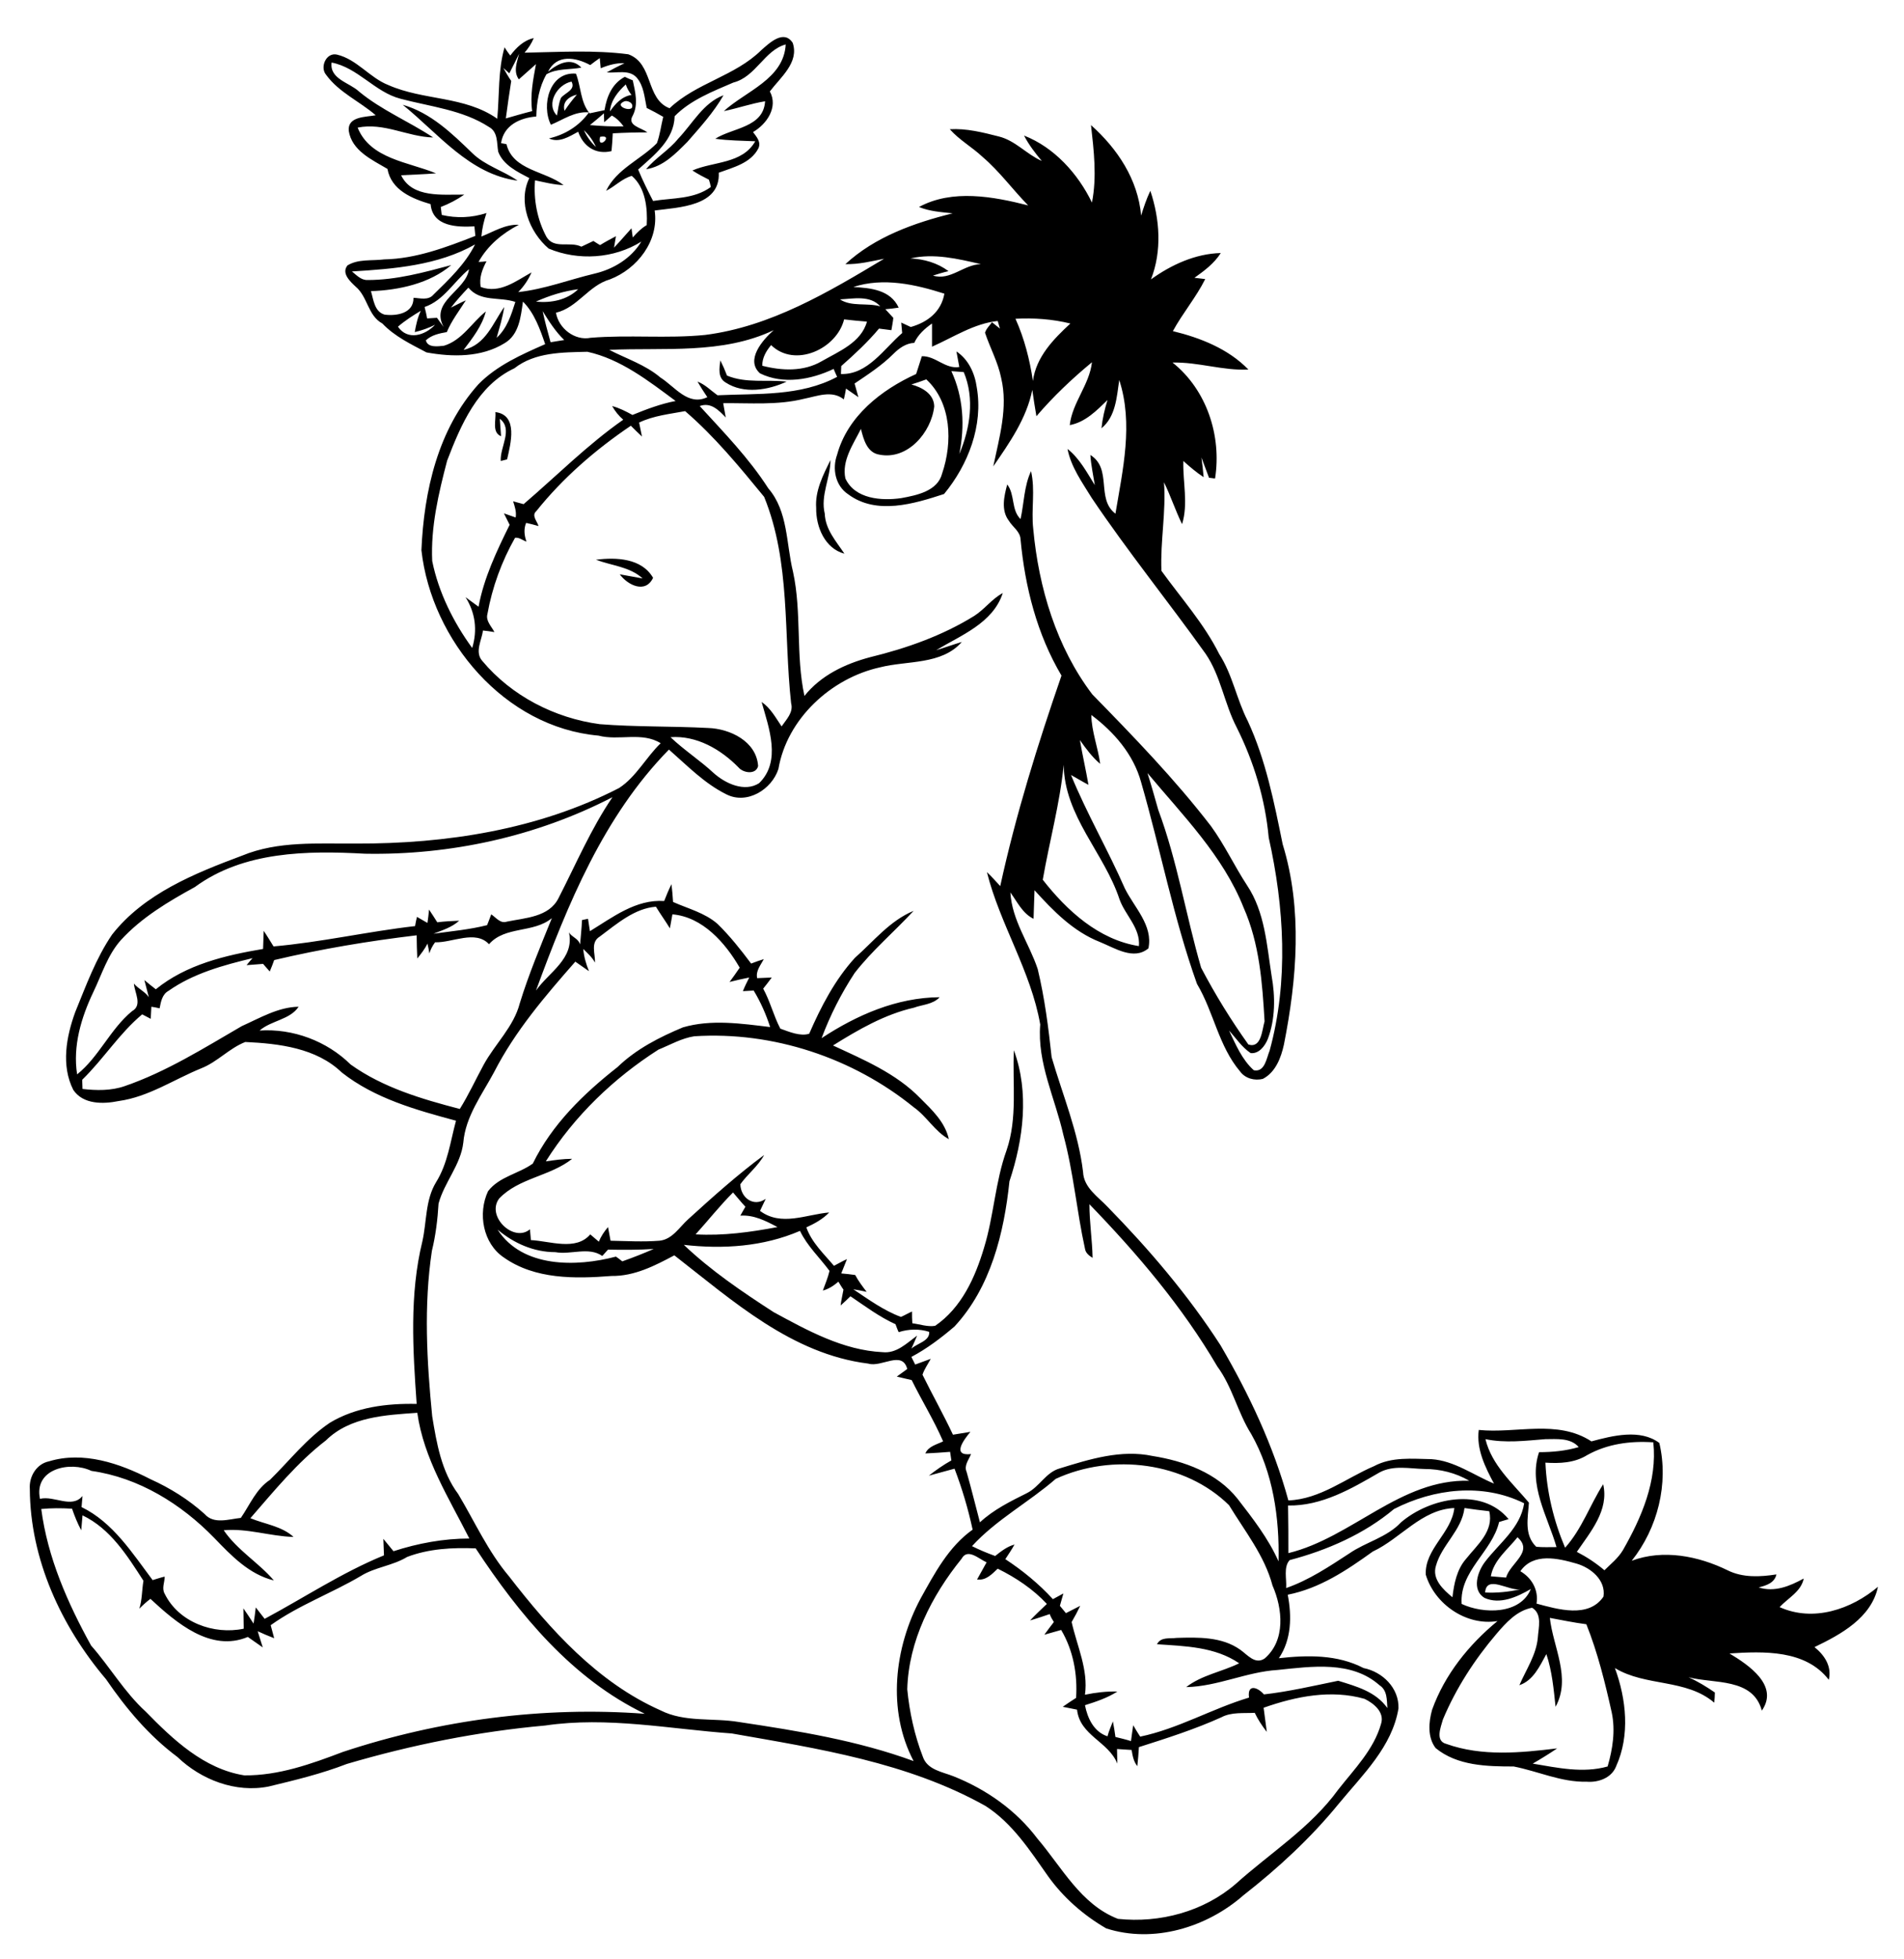 <?xml version="1.0" encoding="utf-8"?>
<!-- Generator: Adobe Illustrator 21.0.2, SVG Export Plug-In . SVG Version: 6.00 Build 0)  -->
<svg version="1.2" baseProfile="tiny" id="Layer_1" xmlns="http://www.w3.org/2000/svg" xmlns:xlink="http://www.w3.org/1999/xlink"
	 x="0px" y="0px" viewBox="0 0 600 617" overflow="scroll" xml:space="preserve">
<path d="M187.8,176.3c6.4-0.8,14.4-0.5,18,5.7c-2.4,5.1-8,2.3-10.5-1.1c2.4,0.4,4.8,0.9,7.2,1.3
	C198.5,178.5,192.8,178.2,187.8,176.3 M257.2,160c-0.4-5.4,2.2-10.4,4.5-15.1c0,5.7-3.2,11.1-1.8,16.9c0.2,5,3.6,8.7,6.2,12.6
	C260,172.8,257.1,166,257.2,160 M156.1,129.8c7.3,0.9,4.8,10,3.7,14.9c-0.5,0.1-1.5,0.4-2,0.5c-0.3-4.4,4-10-0.3-13.3
	c0.1,1.8,0.3,3.7,0.4,5.5C154.9,136.2,156.4,132.2,156.1,129.8 M227,113.5c0.8,1.6,1.5,3.2,2.1,4.8c6,2.5,12.5,1.2,18.8,1.9
	c-5.8,2.7-13.5,4-19.2,0.3C226.1,119,226.7,115.9,227,113.5 M287.2,121.1c3.3,0.9,7.1,2.9,7.2,6.9c-0.9,8.2-8.4,17-17.3,15.2
	c-3.9-0.6-5-4.9-5.8-8.1c-2.4,4.8-6.1,10-4.9,15.6c3,6.5,11.4,7.1,17.6,6.2c4.9-0.9,11.5-2.2,12.9-7.8c3.3-9.7,3-22.2-5-29.6
	C290.3,120.1,288.8,120.6,287.2,121.1 M299.8,116.9c3.8,8.2,4.3,17.3,2.5,26.1c3.4-8,4.9-17.5,1.4-25.8
	C302.4,117.1,301.1,117,299.8,116.9 M301.4,110.7c3.8,2.5,5.8,6.9,6.4,11.3c2.1,12-2.7,24.4-10.3,33.6c-9.5,3.1-21.3,6.7-30.2,0.1
	c-4.1-2.7-5.1-8.1-3.5-12.5c3.3-12.1,13.9-20.4,24.9-25.4c0.6-1.9,1.2-3.8,1.8-5.6c4.4-0.1,7.3,4.1,11.8,3.4
	C302,113.9,301.7,112.3,301.4,110.7 M126.9,33c8.8,2.5,15.5,9,21.9,15.2c4.1,4,9.7,5.5,14.3,8.7C147.9,54.9,138.1,42,126.9,33
	 M213.7,43.7c4.6-4.8,7.9-11.3,14.3-13.7c-3.1,5.4-7.3,10-11.4,14.7c-3.7,3.7-7.6,7.8-13,8.6C206.6,49.7,210.8,47.3,213.7,43.7
	 M189.1,43.1C188.1,47.7,193.8,42.2,189.1,43.1 M184,41c0.9,2,2.2,3.8,3.8,5.3C186.9,44.3,185.6,42.5,184,41 M185.9,39.4
	c3.5,0.3,7.1,0.5,10.6,0.4c-1-1.4-2.2-2.6-3.7-3.4c-0.8,0.7-1.6,1.4-2.4,2.1c0-0.7-0.1-2.1-0.1-2.8C188.8,37,187.4,38.2,185.9,39.4
	 M196.4,32.1c-2.5,1.2,1.6,3,2.7,1.9C199.9,32.5,197.6,31.3,196.4,32.1 M177.9,34.9c1.2-1.8,2.5-3.5,3.9-5.1
	C179.3,30.4,177.1,32.1,177.9,34.9 M192.2,35.1c1.7-2.4,3.7-4.7,6.8-5.2c-0.8-1-1.4-2.1-1.8-3.3C194.7,28.9,192.5,31.6,192.2,35.1
	 M175.5,36.4c0.4-1.8,0.5-3.8,1.3-5.6c1.3-1.6,4.7-2.5,3.3-5.1C175.6,26.6,171.9,32.7,175.5,36.4 M173.6,39.3
	c-3.1-6.2-0.4-16.8,7.9-16.1c1.6,4.1,1.4,9,4.3,12.5c1.6-0.3,3.1-0.7,4.7-1c0.7-4.3,2.4-8.4,6.4-10.5c0.8,0.4,1.7,0.8,2.5,1.1
	c0.8,3.7,1.8,7.6,0,11.1c-1.9,3.2,2.7,3.8,4.6,5.3c-3.6,0-7.3,0.1-10.9,0.3c-0.1,1.9-0.2,3.7-0.4,5.6c-5,1.2-8.9-1.5-10.5-6.1
	c-2.8,1.5-6,3.6-9.2,2.1c5.1-1.2,9.5-3.9,12.6-8.2C181.1,35,177.5,37.7,173.6,39.3 M471.6,514.6c-6.9,8.1-12.8,17.2-16.9,27
	c-0.7,2.5-2.5,6.8,1.1,7.7c11.2,4,23.4,2.8,34.9,1.4c-2.5,1.7-5.1,3.3-7.7,4.8c7.8,1.3,15.8,3.1,23.6,0.9c1.6-5.5,2.5-11.3,1.3-17
	c-2.1-9.4-4.4-18.8-8-27.8c-3.9-0.5-7.7-1.3-11.5-2c1,9.2,6.8,18.9,1.8,28c-0.6-5.6-1.1-11.2-2.9-16.6c-2.1,3.8-4.1,8.3-8.5,9.8
	c2.1-4.9,5.3-9.5,5.8-14.9c0.2-3.2,1.5-7.5-1.8-9.5C478,507.3,474.6,511.1,471.6,514.6 M468,501.6c3.7,0.2,7.4-0.2,11.1-1
	C475.5,501.2,468.4,495.9,468,501.6 M479.1,494.9c3.6,2.1,5.8,5.9,5.1,10.2c6.7,1.8,16.4,4.7,21.1-2.2c0.8-5.2-4-9.1-8.5-10.4
	C490.9,490.8,483.2,489,479.1,494.9 M303,491c-9.4,11.6-16.7,25.9-17.1,41.1c0.7,7.2,2.3,14.5,4.9,21.2c1.4,4.2,6.2,4.8,9.7,6.2
	c10.3,4.1,19.7,10.7,26.4,19.6c7.7,9,13.7,20.8,25.4,25.3c13.2,1.4,27-2.3,37.1-11c10.9-9.8,23.6-17.7,32.3-29.7
	c5.1-6.5,11.2-12.6,13.5-20.7c1.2-3.7-2.3-6.5-5.2-7.9c-10.5-3-21.6-0.8-31.8,2.8c0.3,2.5,0.7,5.1,1,7.6c-1.5-1.9-2.8-3.9-3.8-6
	c-3.5,0.2-7.3-0.3-10.5,1.4c-8.4,3.8-17.2,6.6-26,9.4c-0.1,2-0.3,4-0.5,6c-1.2-1.5-1.5-3.3-1.8-5.1c-1.5-0.1-3.1-0.2-4.6-0.3
	c0,1.5,0.1,3.1,0.1,4.6c-2.8-7-11.8-8.8-12.7-17c-1.5-0.3-3-0.6-4.5-0.9c1.4-1,2.8-1.9,4.2-2.8c0.5-7.4-0.9-15-4.7-21.4
	c-1.8,0.5-3.5,1-5.3,1.5c1-1.4,2-2.7,3-4c-0.5-0.8-1-1.6-1.3-2.5c-2.1,0.7-4.1,1.4-6.2,2c1.7-1.8,3.5-3.5,5.3-5.2
	c-4.4-4.7-9.8-8.3-15.5-11.1c-1.8,1.7-3.7,3.8-6.5,3.4c1-1.8,2-3.6,3-5.4C308.4,491,304.9,487.5,303,491 M469.8,496.5
	c1.6,0.1,3.2,0.3,4.8,0.4c1.3-4.6,8.8-8.1,3.6-12.7C475.1,488.1,470.7,491.4,469.8,496.5 M461.5,475c-0.9,7.1-7.2,11.6-9,18.2
	c-1.3,4.2,2.3,7.5,5.2,9.9c0.5-4.3,1.4-8.8,4.3-12.1c3.5-4.4,8.8-8.7,7.3-15C466.7,475.7,464.1,475.4,461.5,475 M13,475.3
	c2,15.3,8.3,29.6,15.7,43c6,6.8,10.5,14.7,17.2,20.8c8.6,8.8,18.4,18.1,31.1,20.1c10.8,0.1,21.1-3.6,31.1-7.4
	c30.5-10.1,63.1-14.4,95.1-12c-22.9-11-39.6-31.3-53.3-52.1c-7.3-0.3-14.8,0.1-21.6,2.7c-4.6,2.8-10.1,3.2-14.6,6
	c-9.3,5.5-19.6,9.2-28.4,15.5c0.4,1.4,0.7,2.7,1.1,4.1c-1.8-0.7-3.5-1.4-5.2-2.2c0.5,1.7,1.1,3.4,1.6,5.1c-1.6-1.1-3.1-2.2-4.7-3.3
	c-11.7,4.9-22.6-4.5-30.7-12c-1.2,0.9-2.4,2-3.5,3.1c0.9-2.8,0.8-5.8,1.3-8.8c-5.1-7.9-10.4-16.4-19.2-20.6
	c-0.1,1.6-0.3,3.1-0.4,4.7c-1.2-2.2-2.1-4.5-2.9-6.8C19.3,475,16.1,475,13,475.3 M439.3,475.3c-9.4,7.9-21.1,13-32.9,16.1
	c-2,2.2-0.9,5.9-1.1,8.8c7.2-2.5,13.6-6.8,19.9-10.9c5.2-3.6,11.8-5,16.3-9.8c9-7.7,25.5-11.2,33.9-1c-0.8,0.2-2.3,0.7-3,0.9
	c-2.2,9.4-12.5,15.4-11.8,25.8c6.8,3.2,18.5,3.4,21.8-4.7c-4.3,2.5-9.7,5-14.6,2.8c-4.1-2.5-2.2-8.3,0.2-11.4
	c4.5-5.9,11.1-10.6,12.3-18.4C467.2,467,451.8,468.9,439.3,475.3 M434.7,463.8c-8.8,5.1-18.2,10.6-28.8,10.4c0.1,5,0.1,10,0.1,15
	c20.1-4.9,35.3-23.4,57-22.8c-4.3-2.5-9.2-3.7-14.1-3.7C444.2,462.6,439.1,461.4,434.7,463.8 M332.7,465.8
	c-8.5,7.4-18.7,12.8-26.4,21.2c2.4,1.2,4.8,2.2,7.3,3.1c1.9-1.5,3.8-3,6.1-3.6c-0.9,1.6-1.9,3.1-2.9,4.6c5.5,3.6,10.6,7.8,15,12.6
	c1.1-0.6,2.2-1.2,3.3-1.8c-0.4,1.3-0.7,2.6-1.1,3.9c0.6,0.8,1.3,1.5,1.9,2.3c1.5-0.8,3-1.5,4.5-2.3c-0.8,1.7-1.7,3.4-2.7,5.1
	c1.7,7.6,5.3,15,4.2,22.9c3.4-0.7,6.8-1.1,10.2-1c-3.1,2-6.7,3.2-10.2,4.3c0.8,4.1,2.8,8.4,7.1,9.8c0.4-1.6,1.1-3.1,1.7-4.7
	c0.3,1.6,0.6,3.3,0.8,4.9c1.6,0.4,3.3,0.8,4.9,1.3c0.2-1.7,0.5-3.4,0.7-5c0.7,1.2,1.4,2.4,2.2,3.6c12-2.5,22.6-8.8,34.3-12.3
	c-0.6-4.4,2.7-3.3,4.7-1c7.9-0.9,15.6-2.7,23.4-4.3c5.8,1.8,11.8,3.4,15.5,8.6c-0.2-2.6,0-5.6-2.5-7.2c-8.8-7.8-21.4-5.9-32.1-4.8
	c-9.8,0.6-18.9,5.2-28.8,5.4c4.9-3.8,11.2-4.8,16.7-7.5c-7.6-5.2-17-5.4-25.9-6c1.2-2.4,4-1.7,6.2-2c6.8-0.2,14.2-0.4,20,3.7
	c2.3,1.6,4.7,4.8,7.7,2.8c6.7-5.7,5.7-15.7,2.5-23c-2.5-9.4-8.7-17.1-13.7-25.3C373.5,460.5,350.5,457.6,332.7,465.8 M500.2,458.3
	c-4,2.5-8.7,2.7-13.2,2.4c0.4,9.2,2.6,18.3,6.2,26.8c5.3-5.9,7.8-13.4,12-20c1.9,8.2-4,15-8.3,21.3c3.1,1.6,6,3.5,8.7,5.8
	c2-2,4.3-3.8,5.8-6.3c5.9-10.3,10.9-21.9,9.6-34C513.7,453.8,506.5,454.8,500.2,458.3 M468.1,453.3c2,8.2,8.5,13.8,13.7,20
	c-0.3,4.8-1.6,10.1,2.3,13.9c2.1,0.2,4.2,0.1,6.4,0.1c-2.8-9.7-9-19.6-5.5-29.9c4.2,0,8.4-0.4,12.5-1.6c-2.6-3-7-2.5-10.5-2.5
	C480.7,453.8,474.4,454.6,468.1,453.3 M102.7,453.7c-9.1,7-16.3,15.9-23.8,24.5c4.6,1.9,9.9,2.5,13.6,5.9c-7.4-0.2-14.6-2.8-22-2.1
	c4.3,6.3,11,10.2,15.8,15.8c-7.8-1.9-13.4-7.8-18.8-13.4c-10.4-10.7-23.8-19-38.7-21.1c-6.7-3.2-18.2-0.7-16.2,8.8
	c4.5-1.1,10,3.2,13.4-0.9c-0.1,1.2-0.2,2.3-0.3,3.5c9.9,4.8,16,14.5,22.4,23c1.3-0.4,2.5-0.8,3.8-1.1c0,1.8-1,3.7,0,5.4
	C56.3,511,67.4,515,76.8,513c0-2.2-0.1-4.3-0.1-6.4c1.1,1.6,2.2,3.2,3.2,4.8c0.3-1.7,0.5-3.4,0.7-5.1c0.9,1.2,1.9,2.4,2.8,3.6
	c12.5-6.7,24.4-14.6,37.6-20c-0.1-1.7-0.1-3.5-0.2-5.2c1.1,1.3,2.1,2.6,3.2,3.9c7.7-2.5,15.8-4,23.9-4
	c-6.4-12.7-14.4-25.2-16.4-39.6C121.6,445.7,110.3,446.2,102.7,453.7 M215.5,392.1c8.5,8.1,18.4,14.8,28.3,21.2
	c10.7,5.8,21.9,12,34.3,12.6c4.4,0.5,7.6-2.8,10.9-5.2c-0.6,1.4-1.2,2.8-1.8,4.1c1.8-1.7,5.9-2.4,5.6-5.3c-3.1-1-6.5-0.9-9.6,0.1
	c-0.4-0.8-0.7-1.7-1-2.5c-5.1-2.3-9.6-5.7-14.2-8.8c-1,1-2,1.9-3.1,2.9c0.2-1.7,0.6-3.3,0.9-5c-0.6-0.8-1.1-1.7-1.6-2.5
	c-1.4,1.2-3,2.3-4.9,2.8c0.7-2,1.6-4,2.1-6.2c-3.1-4.2-7-7.8-9.3-12.6C240.5,392.7,227.8,393.5,215.5,392.1 M156.8,387.3
	c7.8,12.1,24.8,11.8,37.3,8.5c0.7,0.5,1.4,1,2,1.5c3.4-1.2,6.7-2.5,9.9-3.9c-4.8,0.3-9.6,0.3-14.4,0.2c-0.6,0.7-1.2,1.3-1.8,2
	c-4.3-3-9.9-0.3-14.8-1.2C168.2,394.4,161.9,391.6,156.8,387.3 M219.2,388.8c8.7,0.5,17.3-0.7,25.8-2.3c-3.6-1.9-7.4-3.9-11.7-3.6
	c0.5-0.9,1-1.8,1.6-2.8c-1.4-1.5-2.6-3-3.9-4.5C226.8,379.8,223.1,384.5,219.2,388.8 M154.1,297.4c-4.3-4.6-11.6-0.4-17-0.6
	c-0.8,1.1-1.4,2.2-1.8,3.5c-0.1-0.8-0.4-2.3-0.6-3.1c-0.8,1.7-2,3.2-3.2,4.7c-0.1-2.4-0.2-4.9-0.2-7.3c-15.1,1.8-30.1,4.3-44.9,7.8
	c-0.4,1.2-0.9,2.4-1.4,3.6c-0.7-0.8-1.4-1.6-2.1-2.4c-1.7,0.1-3.4,0.3-5.2,0.4c0.6-0.7,1.2-1.5,1.9-2.2c-9.2,2.2-18.7,4.8-26.5,10.3
	c-2,1.1-2.4,3.4-2.8,5.5c-0.9-0.2-1.8-0.4-2.6-0.5c-0.1,1.3-0.1,2.5-0.2,3.8c-0.9-0.5-1.8-0.9-2.7-1.4c-7.2,6-12.2,14.1-18.9,20.6
	c0,0.7,0.1,2.2,0.1,2.9c4.4,0.5,9,0.6,13.3-0.9c13.1-4.5,25-12,36.9-18.9c5.8-2.6,11.5-6,17.9-6.1c-2.7,4.1-8.6,4.3-12.3,7.5
	c10.5-0.7,21.2,3.3,28.7,10.7c10.2,7.3,22.5,10.9,34.4,14c2.8-4.5,5-9.3,7.5-13.9c3.6-6.6,9.5-12,11.4-19.4
	c2.8-9.1,6.5-17.9,10.1-26.8C168.1,294,159.2,291.6,154.1,297.4 M189,295c-3,1.8-1.4,5.4-1.5,8.2c-0.9-1.7-2.4-3-3.7-4.3
	c0.2,2.4,0.9,4.8,1.8,7c-1.4-1-2.9-2-4.3-3c-9.5,10.8-19,21.9-25.6,34.8c-3.8,7.1-9,13.9-9.7,22.2c-0.8,7-6,12.5-7.8,19.2
	c-0.3,5-0.9,10-2.1,14.9c-2.6,17.3-1.6,34.8,0.1,52.1c1.4,8.5,2.9,17.4,8.2,24.5c5.2,8.7,9.4,18.1,16,25.9
	c13,16.8,27.9,33.4,47.7,42.2c7.7,3.9,16.5,2.3,24.8,3.7c18.6,2.8,37.3,5.8,55,12.3c-8.4-16-6.1-35.7,2.2-51.2
	c4.4-7.9,8.8-16.3,16.4-21.7c-1.4-6.5-3.3-12.9-5.7-19.2c-2.7,0.7-5.4,1.5-8.1,2.2c2.3-1.8,4.6-3.4,7.1-4.8
	c-0.1-0.7-0.3-2.1-0.4-2.7c-2.6,0.2-5.2,0.4-7.8,0.5c1-2.3,3.6-2.8,5.6-3.8c-2.9-6.7-6.7-12.8-9.9-19.3c-1.6-0.4-3.1-0.7-4.7-1.1
	c1.1-0.8,2.2-1.6,3.3-2.4c-1.6-6-8.1-0.4-12.3-1.7c-24.1-3-42.7-19.8-61.1-34.1c-6.2,3.3-12.6,6.6-19.8,6.5
	c-11.5,0.9-24.1,1.1-33.9-5.8c-6.6-4.4-8.3-13.9-5-20.9c3.5-4.6,9.7-5.5,14.1-8.7c6-12.3,16-22,26.7-30.4
	c5.9-5.7,13.2-9.4,20.6-12.5c8.9-2.6,18.4-1.2,27.5-0.1c-1.3-4-3-7.9-5.2-11.5c-1.1,0.1-2.3,0.1-3.4,0.2c0.6-1.5,1.3-2.9,2-4.3
	c-2.1,0.4-4.2,0.9-6.2,1.4c1.1-1.5,2.2-3,3.2-4.5c-4.5-7.8-11.7-16-21.2-16.8c-0.3,1.5-0.5,2.9-0.8,4.4c-1.4-2.3-3-4.5-4.4-6.8
	C200,286.1,194.5,290.9,189,295 M115,268.9c-18.2-1-38.2-0.8-53.6,10.5C53,284,44.6,289,38.1,296.1c-4.2,4.7-6,10.8-8.7,16.4
	c-3.8,8-6.5,16.9-5.1,25.9c6.9-5.5,10.4-14.2,17.3-19.9c3.4-1.9,0.8-5.8,0.6-8.7c1.4,1.7,3.5,2.5,4.7,4.3c-0.5-1.8-0.9-3.6-1.4-5.4
	c1.2,1,2.4,2,3.6,2.9c9.6-7.8,21.9-10.7,33.8-12.7c0.1-1.9,0.1-3.8,0.2-5.7c1.1,1.6,2.1,3.3,3.1,4.9c14.9-1.3,29.7-4.7,44.6-6.4
	c0.1-0.7,0.4-2.2,0.6-2.9c1.1,0.6,2.2,1.3,3.3,1.9c0.2-1.4,0.4-2.8,0.5-4.2c0.9,1.3,1.7,2.6,2.6,4c2.3-0.3,4.6-0.4,6.9-0.5
	c-2.3,2.1-5.3,3-8.1,4.1c5.7-0.8,11.4-1.3,16.9-2.7c0.4-1.1,0.9-2.2,1.3-3.4c1.5,1,2.9,3,4.9,2.3c5.8-1.2,13.3-1.4,16.3-7.4
	c5.5-10.7,10.2-21.8,17-31.8C169,263.5,141.9,269.4,115,268.9 M361.6,243.5c1.2,3.8,2.3,7.7,3.4,11.6c6,16.1,8.7,33.2,13.5,49.7
	c4.4,8.4,9.4,16.5,14.9,24.2c4.1,1.3,4.3-4.6,5.1-7.3c-0.7-12.1-1.6-24.5-6.6-35.8C385.4,269.5,372.7,256.8,361.6,243.5
	 M328.6,277.1c7.6,9.7,17.6,18.9,30.3,20.9c0.5-5.7-4.3-9.7-6.1-14.7c-4.8-14.6-17.4-26.2-17.6-42.4
	C334,253.1,330.7,265,328.6,277.1 M201.4,133.1c0.3,1.5,0.6,3,0.9,4.4c-1.2-1.1-2.3-2.2-3.5-3.4c-11.1,7.5-21.4,16.4-29.8,26.9
	c-1.6,1.4,0.3,3.2,0.7,4.7c-1.3-0.4-2.6-0.7-3.9-1c-0.8,1.9-0.6,3.9,0.1,5.9c-1.2-0.4-2.3-1.4-3.6-1.2c-4.2,7.4-7.2,15.6-8.7,24
	c-0.6,2.2,1.3,3.9,2.2,5.7c-1.2-0.2-2.4-0.4-3.6-0.5c-0.4,3.1-2.7,6.8-0.2,9.6c9.2,11,22.8,18,37,19.9c11.4,0.9,22.8,0.6,34.1,1.2
	c6.9,0.2,15.3,4.2,15.8,12c-0.7,2.8-4.7,2.2-6.2,0.4c-5.6-5.7-13.2-10.1-21.4-9.5c4.3,4.1,9.3,7.3,13.6,11.3
	c3.7,3.3,9.7,6.1,14.3,3.2c7.1-6.9,3.1-17.4,0.8-25.6c2.8,1.9,4.4,4.9,6.3,7.7c1.5-2.2,3.8-4.4,3-7.3c-2.4-21.7-0.1-44.4-8.5-65
	c-7.8-9.5-15.6-19-24.9-27C211.1,130.4,206,130.9,201.4,133.1 M162.1,116c-11.6,5.4-16.9,17.9-21.2,29.1
	c-2.7,10.3-5.2,20.9-4.7,31.6c2,9.9,6.7,19.3,12.6,27.4c1.7-5.6,1-11.1-2.1-16c1.4,1,2.7,2,4.1,3c1.7-9.1,5.7-17.5,9.8-25.8
	c-0.6-1.2-1.2-2.4-1.8-3.6c1.2,0.4,2.5,0.9,3.7,1.3c0.3-1.8-0.3-3.5-0.8-5.1c1.1,0.3,2.2,0.6,3.3,0.9c10.4-8.9,20.1-18.7,31.4-26.6
	c-1.4-1.2-2.6-2.7-3.5-4.3c2.3,0.6,4.4,1.7,6.4,2.8c4.4-1.8,8.9-3.5,13.6-4.4c-8.5-6.3-17.3-13.2-27.8-15.5
	C177.3,111,168.6,110.9,162.1,116 M192,110.2c5.4,2.8,11.4,4.7,16.1,8.7c4.6,2.9,8.7,9.1,14.8,6.2c-1.1-1.6-2.1-3.2-3.1-4.9
	c2.4,0.9,4.2,2.8,6.3,4.3c12.7-0.6,26.1,0.4,37.7-5.8c-0.4-0.8-0.7-1.6-1.1-2.5c-7.1,3.4-15.9,5-23.2,1.4
	c-4.7-4.2,0.8-10.5,4.3-13.6C227.6,111.7,209.3,109.4,192,110.2 M293.7,109.2c0-2.4,0-4.8,0-7.3c-2.3,1.6-4.4,3.5-5.6,6.1
	c-2.6,0.1-4.8,1.7-6.6,3.5c-3.6,3.6-7.9,6.4-12.2,9.3c0.4,1.4,0.8,2.9,1.2,4.3c-1.3-0.9-2.6-1.8-3.9-2.7c-0.2,1.1-0.4,2.3-0.7,3.4
	c-3.7-3-8.4-1-12.5-0.2c-8.4,2.1-17,1.3-25.5,1.4c0.3,1.5,0.5,3,0.8,4.5c-2.2-2.3-4.7-4.9-8.2-3.6c7.6,8.3,15.5,16.4,21.6,25.9
	c6.3,7.3,5.6,17.4,7.8,26.3c2.8,12.9,0.8,26.2,3.6,39.1c5.2-6.5,12.8-10.1,20.7-12.2c11.5-2.8,22.8-6.8,32.8-13
	c3.3-2.1,5.6-5.4,9-7.2c-3.1,9.5-13.2,13.3-21,18c2.7-0.8,5.4-1.8,8.1-2.6c-6.4,7.3-17.2,5.8-25.8,8c-15.4,3.4-29.3,16.2-32,32
	c-2.1,6.5-9.9,11.3-16.4,8c-6.9-3.4-12.4-9.1-18.1-14.1c-20.6,21-31.9,48.7-41.9,75.9c4.1-5.8,12.2-10.1,10.4-18.3
	c0.9,1.5,3,1.9,3.5,3.8c0.2-2.6,0.5-5.1,0.6-7.7c0.5-0.1,1.4-0.3,1.9-0.4c0.2,1.3,0.4,2.6,0.6,3.9c7.2-4.4,14.5-10.1,23.4-9.5
	c0.7-1.8,1.4-3.5,2.3-5.3c0.2,1.8,0.4,3.7,0.5,5.6c4.7,2.1,10,3.4,14,6.9c3.9,3.8,7.3,8.1,10.6,12.5c1.3-0.5,2.7-1,4-1.4
	c-1,1.9-2.6,3.7-2.1,6c1.5-0.1,3.1-0.1,4.6-0.2c-0.9,1.2-1.8,2.4-2.7,3.5c2.2,4,3.3,8.6,5.4,12.6c2.8,1,6.3,2.5,9.1,1.6
	c3.7-8.5,8.1-17,14.4-23.9c5.9-5.2,11-11.7,18.5-14.8c-6.1,6.6-13.1,12.5-18.6,19.6c-4.2,6.4-7.7,13.3-10.4,20.5
	c11.1-7.3,23.7-12.8,37.2-12.9c-2.1,2.3-5.4,2.3-8.1,3.3c-9.2,2.1-17.5,6.9-25.5,11.9c9.7,4.5,19.9,8.8,27.5,16.6
	c3.7,3.7,7.8,7.5,9,12.9c-4.4-2.4-6.9-7.1-11-10c-19.2-15.6-44.4-24-69.2-22.4c-4,0.6-7.6,2.7-11.3,4.2c-14.1,9-26.5,20.9-35.5,35.2
	c2.8-0.4,5.5-0.8,8.3-0.8c-6.9,5.5-16.8,6-23,12.5c-4.2,5.6,4.6,14,9.7,9.7c0.1,1.1,0.2,2.3,0.3,3.4c6,0.3,14.2,3.5,18.7-1.8
	c0.9,0.8,1.8,1.5,2.7,2.3c0.7-1.7,1.7-3.2,2.9-4.6c0.3,1.4,0.5,2.9,0.8,4.3c5.1,0.1,10.3,0.4,15.4,0c4.1-0.4,6.3-4.3,9.1-6.8
	c7.7-7,15.5-14,23.9-20.2c-1.9,3.5-5.2,6-7.5,9.2c0.1,4.3,4.2,7.3,8,4.6c-0.6,1.3-1.2,2.5-1.8,3.8c6.7,5,14.6,1.1,21.8,0.5
	c-2,2.1-4.6,3.5-7.2,4.7c1.7,4.8,5.5,8.3,8.7,12.1c1.4-0.7,2.7-1.5,4.1-2.1c-0.6,1.5-1.2,3-1.8,4.5c1.5,0.1,2.9,0.3,4.4,0.5
	c1,1.9,2.3,3.6,3.6,5.3c-1.4-0.3-2.8-0.6-4.2-0.8c4.8,3.2,9.6,6.7,15,8.7c1.2-0.5,2.3-1.2,3.5-1.7c0,1.2,0,2.5,0.1,3.7
	c2.4,0.3,4.8,1.2,7.2,0.8c8.3-5.7,12.6-15.2,15.4-24.6c3.1-10.1,3.5-20.7,7.1-30.7c3.5-10.2,1.8-21,2.3-31.5
	c4.9,13.3,3,28.1-1.4,41.3c-1.7,16.3-5.9,33.4-17.3,45.7c-4.2,3.6-8.7,7-13.6,9.6c0.4,0.8,0.8,1.6,1.2,2.4c1.6-0.6,3.3-1.2,4.9-1.8
	c-0.9,1.7-2,3.2-2.6,5c3.1,6.3,6.6,12.5,9.6,18.9c1.8-0.3,3.7-0.6,5.5-0.9c-2.1,2.5-6,7.7,0.2,7c-0.7,1.8-2.3,3.6-1.4,5.6
	c1.5,5.3,2.8,10.6,4.2,15.9c4.3-4,9.6-6.6,14.8-9.2c4-2,6-6.6,10.4-7.8c9.4-2.9,19.3-6,29.2-3.9c10,1.6,20.3,5.3,26.8,13.5
	c4.8,6.2,9.7,12.5,12.9,19.7c0.3-13.8-1.7-27.9-8.6-40.1c-4.3-6.8-5.9-14.8-10.7-21.3c-11-18.8-25.2-35.5-40.3-51.1
	c0,5.7,0.9,11.3,1,16.9c-1.1-0.7-2.2-1.5-2.4-2.9c-2.6-11.8-3.6-24-6.8-35.8c-2.6-11.6-8.3-22.7-7.3-34.8
	c-2.9-16.8-12.7-31.6-16.8-48c1.5,1.4,2.8,2.9,4.2,4.4c4.9-22.5,11.8-44.6,19.3-66.3c-7.7-13-11.5-27.9-12.9-42.9
	c-0.1-2.5-2.5-3.9-3.7-5.9c-2.5-3.3-1.5-7.7-0.5-11.4c2.5,3.2,1.2,8,4.2,10.9c1.1-5,1.1-10.4,3.3-15.1c1.4,6,0,12.1,0.7,18.2
	c1.7,18.5,7.3,37.2,18.6,52.1c13,13.3,26,26.7,37.4,41.5c4.3,5.9,7.4,12.6,11.4,18.7c5.6,8.4,6.2,18.8,7.7,28.4
	c1.2,6.6,1.2,13.7-1.2,20c-0.9,2.2-2.8,4.7-5.4,4.4c-2.8-1.9-4.6-4.7-6.8-7.1c2.1,4.4,4.1,9.2,7.8,12.5c3.5,0.7,4-3.8,5-6.2
	c6-21.9,4.6-45.2-0.3-67.1c-1.1-12.1-4.7-23.9-10.1-34.7c-3.9-7.5-5-16.2-9.8-23.2c-11.8-16.5-24.6-32.3-35.9-49.1
	c-3-4.9-6.5-9.7-7.6-15.4c3.8,3,6.1,7.4,8.6,11.4c-0.5-3.2-1.2-6.3-1.4-9.5c7,4.4,1.7,13.8,7.9,18.5c2.3-13.8,5.7-28.3,1.2-42.1
	c-0.8,5.4-1.1,11.5-5.6,15.2c0.3-3,1-6,1.9-8.9c-3.4,3.3-7,7-11.9,7.9c0.8-7.1,6.2-12.7,7-19.8c-6.3,5.2-12.2,10.8-17.5,17
	c-0.5-2.8-0.9-5.5-1.3-8.3c-1.8,9-7.2,16.7-12.3,24.1c1.9-9.1,4.7-18.5,2.5-27.8c-1-5-3.5-9.5-5.1-14.3c0.4-1.3,1.4-2.2,2.2-3.3
	c0.8,0.7,1.7,1.3,2.5,2c-0.2-0.6-0.5-1.8-0.7-2.4C306.9,101.9,300.5,106.2,293.7,109.2 M266,100.6c-2.3,9.3-15.5,15.4-23,8.1
	c-1.6,1.9-2.8,4-2.8,6.5c6.2,1.6,13,1.9,18.7-1.4c5.4-3.1,12.5-5.9,14.3-12.5C270.8,101.1,268.4,100.9,266,100.6 M320,100.4
	c2.8,6.2,4.5,12.9,5.5,19.6c1-7.6,6.5-13.2,11.8-18.1C331.6,100.5,325.8,100.1,320,100.4 M171,98c0.7,3.3,1.6,6.5,2.5,9.8
	c1.4-0.2,2.8-0.5,4.3-0.7C175,104.4,173,101.2,171,98 M125.4,102.9c3.1,4.5,8.6,2.7,11.7-0.6c-2,1-4.2,1.8-6.4,2.3
	c0.4-2.3,0.9-4.6,1.9-6.7C130.1,99.4,127.6,101,125.4,102.9 M264.7,94.3c3.6,2.4,8.6,1,12.7,2.2C274.2,92.9,268.9,94.1,264.7,94.3
	 M168.9,95c4.8,0.5,9.8-0.5,13.3-3.9C177.6,91.7,173.1,93.1,168.9,95 M142.1,96.9c1.6-0.8,3.1-1.6,4.7-2.3c-2.1,3.3-4.5,6.4-6,10
	c-2.3,0.4-4.8,0.9-6.6,2.6c0.6,2.4,3.8,1.9,5.7,1.7c5.7-1.7,8.8-7.3,13.2-10.8c-1.2,4.6-4.2,8.4-7,12.1c7-1.6,9.2-8.4,12.8-13.5
	c-0.5,3.3-1.5,6.5-2.4,9.7c3.3-3,4.6-7.2,5.9-11.3c-5-1.7-11,0.1-14.8-4.5C145.7,92.6,143.8,94.7,142.1,96.9 M268.9,90.4
	c5.5,0.3,11.7,0.9,14.3,6.5c-1.4,0.2-2.8,0.4-4.2,0.5c0.8,0.9,1.7,1.8,2.5,2.7c-0.1,1.3-0.4,2.6-0.6,3.9c-1.3-0.2-2.6-0.3-3.9-0.5
	c-3.6,4.3-7.7,8.1-11.9,11.8c0,0.6-0.1,1.9-0.1,2.5c8.4,0.3,13.5-7.9,19.3-12.9c-0.1-1.1-0.2-2.2-0.3-3.3c1,0.5,2,0.9,3,1.4
	c5.3-1.5,9.6-4.8,10.6-10.5C288.5,89.6,278.4,87.3,268.9,90.4 M133.8,96.7c0.3,1.2,0.6,2.4,0.8,3.6c1-0.1,2.1-0.1,3.1-0.2
	c0.7,1,1.4,1.9,2.1,2.9c-4.4-8.2,7-11.3,8-18.2C143,88.7,139.9,94.6,133.8,96.7 M286.9,81.4c4.3,0.2,8.5,1.4,12,4
	c-1.7,0.4-3.3,0.9-4.9,1.4c5.5,1.7,9.7-3.5,15.1-3.6C301.8,81.5,294.3,79.7,286.9,81.4 M110.9,85.5c1.5,1.2,2.9,2.8,5,2.7
	c9,0,17.7-2.4,26.3-4.7c-6.8,5.8-16.5,7.9-25.3,8.2c0.8,2.7,1.1,6.5,4.3,7.4c3.8,0.5,9.2-0.4,9.1-5.3c2.1,0.1,4.7,0.9,6.3-1
	c4.9-4.8,10-9.6,13.1-15.8C138,83.6,124.2,84.7,110.9,85.5 M104.5,19.7c-0.7,5.2,5.6,6.3,8.6,9.1c7.1,5.9,15.7,9.4,23.4,14.5
	c-8.1-0.2-15.5-4.8-23.8-3.1c4,9.9,16,10.8,24.7,14.4c-3.7,0.3-7.4,0.4-11,0.6c3.5,7.3,13.2,6,19.9,6.1c-2.3,1.6-4.8,2.9-7.4,3.9
	c0.1,0.6,0.2,1.9,0.3,2.5c4.7,1.1,9.5,0.9,14.1-0.6c-0.8,2.4-1.4,4.9-1.6,7.4c3.8-1.5,7.5-3.9,11.8-3.7c-5.2,2.7-9.8,6.5-12.7,11.7
	c0.6,0,1.9-0.1,2.5-0.2c-1.3,2.5-2.4,5.2-1.8,8.1c6,2.2,11.1-1.9,16-4.6c-1,2.3-2.4,4.4-4.2,6.2c8.3-0.9,16-3.9,24-5.8
	c6-1.4,11.6-4.8,14.8-10.1c-8.6,5.4-19.9,6.1-29.2,2.2c-6.1-5.2-9.8-14.7-6.1-22.2c-3.8-2-8.2-4.1-9.8-8.3c-0.5-2.7,0-6.2-2.9-7.8
	c-8.3-5.4-18.5-6.4-27.9-8.9C118.1,29,112.8,21.3,104.5,19.7 M172.7,22.6c3-2.5,7.2-4.8,10.5-1.3c-3.6,0.7-7.7,0.2-11,2.1
	c-2.3,4-3.1,8.7-3.2,13.3c-5.2,0.4-10.3,2.8-11.1,8.4c0.4,0.1,1.3,0.2,1.7,0.3c2,8.3,12.2,8.4,18,12.9c-3.1-0.1-6-0.9-9-1.5
	c-0.5,6.1,0.7,12.4,3.6,17.8c2.4,4,7.4,1.3,11,3.1c1.3-0.6,2.5-1.2,3.8-1.8c0.5,0.3,1.5,1,2.1,1.3c1.6-1,3.3-1.9,5-2.8
	c-0.2,1.2-0.4,2.4-0.6,3.6c1.9-2,3.7-4.1,5.5-6.1c0.1,0.7,0.3,2.2,0.4,2.9c1.3-1.5,2.7-2.9,4.4-3.9c0.3-5.4-0.4-11.8-4.7-15.5
	c-3,0.8-5.3,3.3-8.1,4.7c3.3-6.9,10.9-9.8,16-15c1-2.7,1.3-5.5,2-8.3c-1.7-1-3.4-1.9-5.2-2.8c-0.7-3.3-0.9-7-3.2-9.6
	c-2.4-2.6-6.3-1.3-9.4-1.6c1.8-1,3.7-2,5.6-2.9c-2.6-0.1-5.1,0.6-7.5,1.6c-0.1-1.1-0.2-2.1-0.3-3.2c-1,0.7-2,1.4-3,2.2
	C181.4,18,175.4,17,172.7,22.6 M160.5,23.1c-0.5-0.4-1.4-1.3-1.9-1.7c0.8,1.4,1.6,2.8,2.5,4.1c-0.6,3.9-1.2,7.9-1.7,11.8
	c2.8-0.8,5.5-1.6,8.3-2.3c-0.7-5,0.3-9.9,1.2-14.8c-1.8,1.6-3.6,3.2-5.4,4.8c-1.8-2.5-0.6-5.4,0.1-8.1
	C162.6,18.9,161.6,21,160.5,23.1 M231.1,26c-6.5,2.8-13.5,5.5-18.5,10.6c-0.2,7.5-6.4,12.2-11.5,16.8c1.4,3.4,3,6.6,4.7,9.9
	c6.1-1,12.9-0.5,18.2-4.4c-0.1-0.6-0.4-1.8-0.6-2.3c-1.8-0.9-3.5-1.8-5.2-2.9c6.6-2.9,15.7-2,19.8-9.2c-4.2-0.2-8.4-0.2-12.6-0.8
	c5.5-3.5,15.2-3.5,15.7-11.8c-4.4,0.7-8.6,2.2-13,3.1c6.9-6.3,18.9-10.1,19.5-21C240.9,15.8,238.2,24.2,231.1,26 M160.8,17.5
	c1.9-2.5,4.2-4.8,7.4-5.5c-0.7,1.7-1.7,3.2-2.9,4.6c10.9-0.2,21.9-0.9,32.7,0.5c8,2.9,5.4,14.1,13,17c8.4-8,20.6-10.1,28.9-18.3
	c2.6-2.3,7.1-6.6,9.9-2.3c2.1,6.2-3.9,10.9-7.2,15.3c2.7,5-1,10.3-5.3,12.8c1.1,1.5,2.6,3.1,1.7,5.1c-2.4,4.7-7.9,6-12.5,7.7
	c0.5,10.6-12.6,10.9-20.2,11.9c1.4,9.6-5.5,18.4-14.1,21.7c-6.7,1.9-10.2,8.9-17,10.5c0.8,4.9,5.9,8.9,10.9,7.9
	c12-1,24.1,0.3,36.1-0.9c20.6-2.6,38.9-13.5,56.4-24c-4,0.8-8,1.8-12.2,1.7c9.3-8.6,21.7-13,33.8-16c-3.6-0.4-7.2-0.6-10.6-2
	c10.5-5.7,23.4-3.3,34.4-0.5c-4.9-5-9-10.7-14.4-15.3c-3.3-3.1-7.3-5.3-10.3-8.7c5.3-0.3,10.4,1,15.5,2.3c5.2,1.3,8.7,5.6,13.5,7.7
	c-2.1-2.5-4.1-5.1-5.6-8c9.5,3.7,17,12,21.4,21.1c1.6-8.1,0.6-16.4-0.3-24.4c8.3,7.4,14.8,17.1,15.8,28.5c0.8-2.6,1.7-5.3,2.9-7.8
	c3,8.9,3.7,19,0.2,27.9c6.4-4.6,14-8.1,22-8.3c-2.1,3.3-5.2,5.6-8.3,7.8c0.8,0.1,2.6,0.3,3.4,0.4c-2.9,5.8-7.1,10.7-10.2,16.4
	c8.7,2.1,17.5,5.6,23.8,12.1c-8,0.4-15.8-2.4-23.9-2.2c10.8,8.6,15.5,23.1,13.4,36.5c-0.5,0-1.4-0.2-1.9-0.2
	c-0.8-2.1-1.6-4.3-2.4-6.4c0.3,2.1,0.5,4.1,0.7,6.2c-2.3-1.5-4.4-3.3-6.4-5.1c-0.2,6.6,1.6,13.5-0.4,19.9c-2.1-4.3-3.6-8.9-5.7-13.2
	c0.7,9.3-1.2,18.6-0.8,27.9c6.2,8.6,13.4,16.6,18.2,26.2c4.2,6.5,5.5,14.3,9,21.1c5.7,12.3,8.3,25.6,11,38.8
	c6.3,20.5,4.5,42.4,0.4,63.1c-0.9,4.1-2.6,8.7-6.6,10.8c-2.6,0.7-5.6-0.1-7.2-2.3c-6.8-8-8.3-18.7-13.6-27.6
	c-7.4-20.7-11.5-42.4-17.6-63.5c-2.4-8.8-8.6-15.9-15.7-21.2c0.1,5.3,2.1,10.2,2.8,15.4c-2.5-2.1-4.5-4.8-6.4-7.5
	c0.8,4.7,1.9,9.4,2.7,14.1c-1.9-1-3.7-2.1-5.5-3.1c5,12.2,11.7,23.7,17,35.8c3,6,8.9,11.6,7.4,18.8c-4.6,3.9-10.6-0.1-15.3-2
	c-8.4-3.3-14.7-9.8-20.6-16.3c-0.1,3-0.2,6-0.3,9c-3.5-1.7-5.1-5.3-7.3-8.3c0.5,8.8,5.9,16,8.6,24.1c2.2,9.1,3.4,18.5,4.4,27.8
	c3.5,12,8.4,23.6,9.9,36.1c0.2,5,4.7,7.8,7.8,11.1c13.1,13.4,25.3,27.7,35.5,43.5c9,15.4,16.7,31.7,21.4,48.9
	c10.1-0.4,18.1-7,27-10.8c5.6-3,12-2.3,18.1-2.2c7.2,0.5,13.2,5,19.7,7.7c-2.8-5.2-5.6-10.9-4.8-16.9c11.8,1.2,24.8-3.4,35.5,3.6
	c6.7-1.8,15.4-4,21.4,0.5c3,12.8-0.5,26.8-8.7,37.1c9.9-3.7,21-1.5,30.2,3c4.8,2.4,10.3,2.1,15.4,1.3c-0.6,2.7-3.2,3.5-5.6,4.1
	c5,1.6,9.8-0.4,14.2-2.8c-0.8,4.1-4.9,6.1-7.6,9c10.6,4.8,22.6,0.7,31-6.4c-2.1,9.8-11.7,15-20,19c3.2,2.6,5.5,6.1,4.5,10.3
	c-7.3-9.5-20.5-9-31.3-8.3c6,3.6,15.7,10.1,10.2,18c-2.8-10.4-15-8.4-23.1-10.5c2.9,1.3,5.7,3,8.3,4.8c0,0.8-0.1,2.4-0.2,3.2
	c-8.9-7.6-21.6-5-31.3-10.9c3.6,9.8,4.8,21.2,0.4,30.9c-1.4,3.7-5.6,5.2-9.3,4.9c-8,0.2-15.3-3.3-23-4.8c-8.4,0-17.8-0.2-24.6-5.8
	c-2.6-3.4-2.2-8.2-1.1-12.1c4-11.1,11.6-20.5,20.6-27.9c-9.8,1.6-19.8-5.3-22.6-14.6c-0.4-8.1,8.1-13.1,9-21
	c-10.3,0.4-16.9,9.6-25.7,13.7c-8.2,5.9-16.7,11.6-26.8,13.6c1.3,6.8,1.2,14.1-2.8,20c9-1,18.4-1.2,26.7,3.1c6,1.2,11.2,6.3,11,12.7
	c-2,12.1-11.3,20.9-18.8,30c-8.8,10.8-19.1,20.3-30.1,28.9c-11.5,10.1-28.3,15.2-43.2,10.4c-7.1-4.1-13.5-9.7-18.3-16.4
	c-5.7-8.1-11.3-16.8-19.8-22.2c-24.5-13.7-52.6-18-79.9-22.8c-19.6-1.4-39.2-5.4-58.8-2.5c-21.2,1.9-42.1,6.1-62.5,12.1
	c-8,3.1-16.3,5.1-24.6,7.1c-10.4,2.1-21.3-2.1-28.8-9.3c-9-6.7-16.2-15.3-22.5-24.5c-14.1-16.6-23.9-37.8-24-59.9
	c-0.3-3.9,2.1-7.9,6-8.7c10.8-3.3,22.3,0.6,32,5.6c6.2,2.8,12,6.4,17.1,11c2.9,3.3,7.6,1.6,11.4,1.2c2.9-4.2,4.8-9.1,9.2-12
	c6.2-6.1,11.6-13.1,18.9-18c8.2-4.9,17.9-6.1,27.3-5.9c-1.2-17-2.3-34.5,1.8-51.2c1.4-6.2,0.9-13,4.3-18.6
	c3.7-5.9,4.5-12.8,6.3-19.4c-12.6-3.4-25.6-7-36-15.2c-8-7.7-19.7-9.1-30.4-9.6c-5.1,2-8.8,6.3-13.9,8.3c-8.6,3.5-16.6,9-26,10.3
	c-4.9,1-11.2,1.1-14.3-3.5c-3.9-7.7-2.2-16.8,0.6-24.5c3.4-8.3,6.5-16.9,11.6-24.4c10.1-12.9,26-19.3,41-24.9
	c11.4-4.7,23.9-3.7,35.9-3.8c28.4,0.1,57.5-4.4,82.9-17.5c5.4-3.5,8.5-9.7,13.1-14.1c-5.9-3.7-13.2-0.7-19.6-2.4
	c-29.5-2.6-52.6-29.9-55.8-58.4c0.8-18.6,5.2-38.1,18-52.3c5.8-5.9,13.5-9.3,21-12.6c-1.6-4.7-3.4-9.8-7-13.4
	c-0.7,4.8-1.2,10.4-5.8,13.1c-7.3,4.5-16.4,4.4-24.6,2.9c-4.9-2.6-10-5-13.9-9.1c-4.6-2.5-4.6-8.4-8.4-11.6
	c-1.7-1.6-4.6-4.2-2.6-6.7c3.4-2.1,7.7-1.4,11.6-1.9c10-0.2,19.5-3.8,28.7-7.4c-0.1-0.8-0.2-2.2-0.3-3c-5.4,0.3-13.2,0.1-13.8-7
	c-5.8-1.7-12.4-4.4-13.6-11.1c-4.9-2.9-11.2-5.7-12.2-12c-0.4-4.6,5.4-4.3,8.5-4.9c-5.1-4.4-11.6-7.2-15.6-12.7
	c-2.1-2.4,0-7.2,3.4-6.4c6.3,1.5,10.3,7.3,16.2,9.6c11.1,4.9,24.1,3.4,34.3,10.6c0.7-7.5,0.2-15.2,2.3-22.5
	C159.4,15.6,160.1,16.6,160.8,17.5"/>
</svg>
